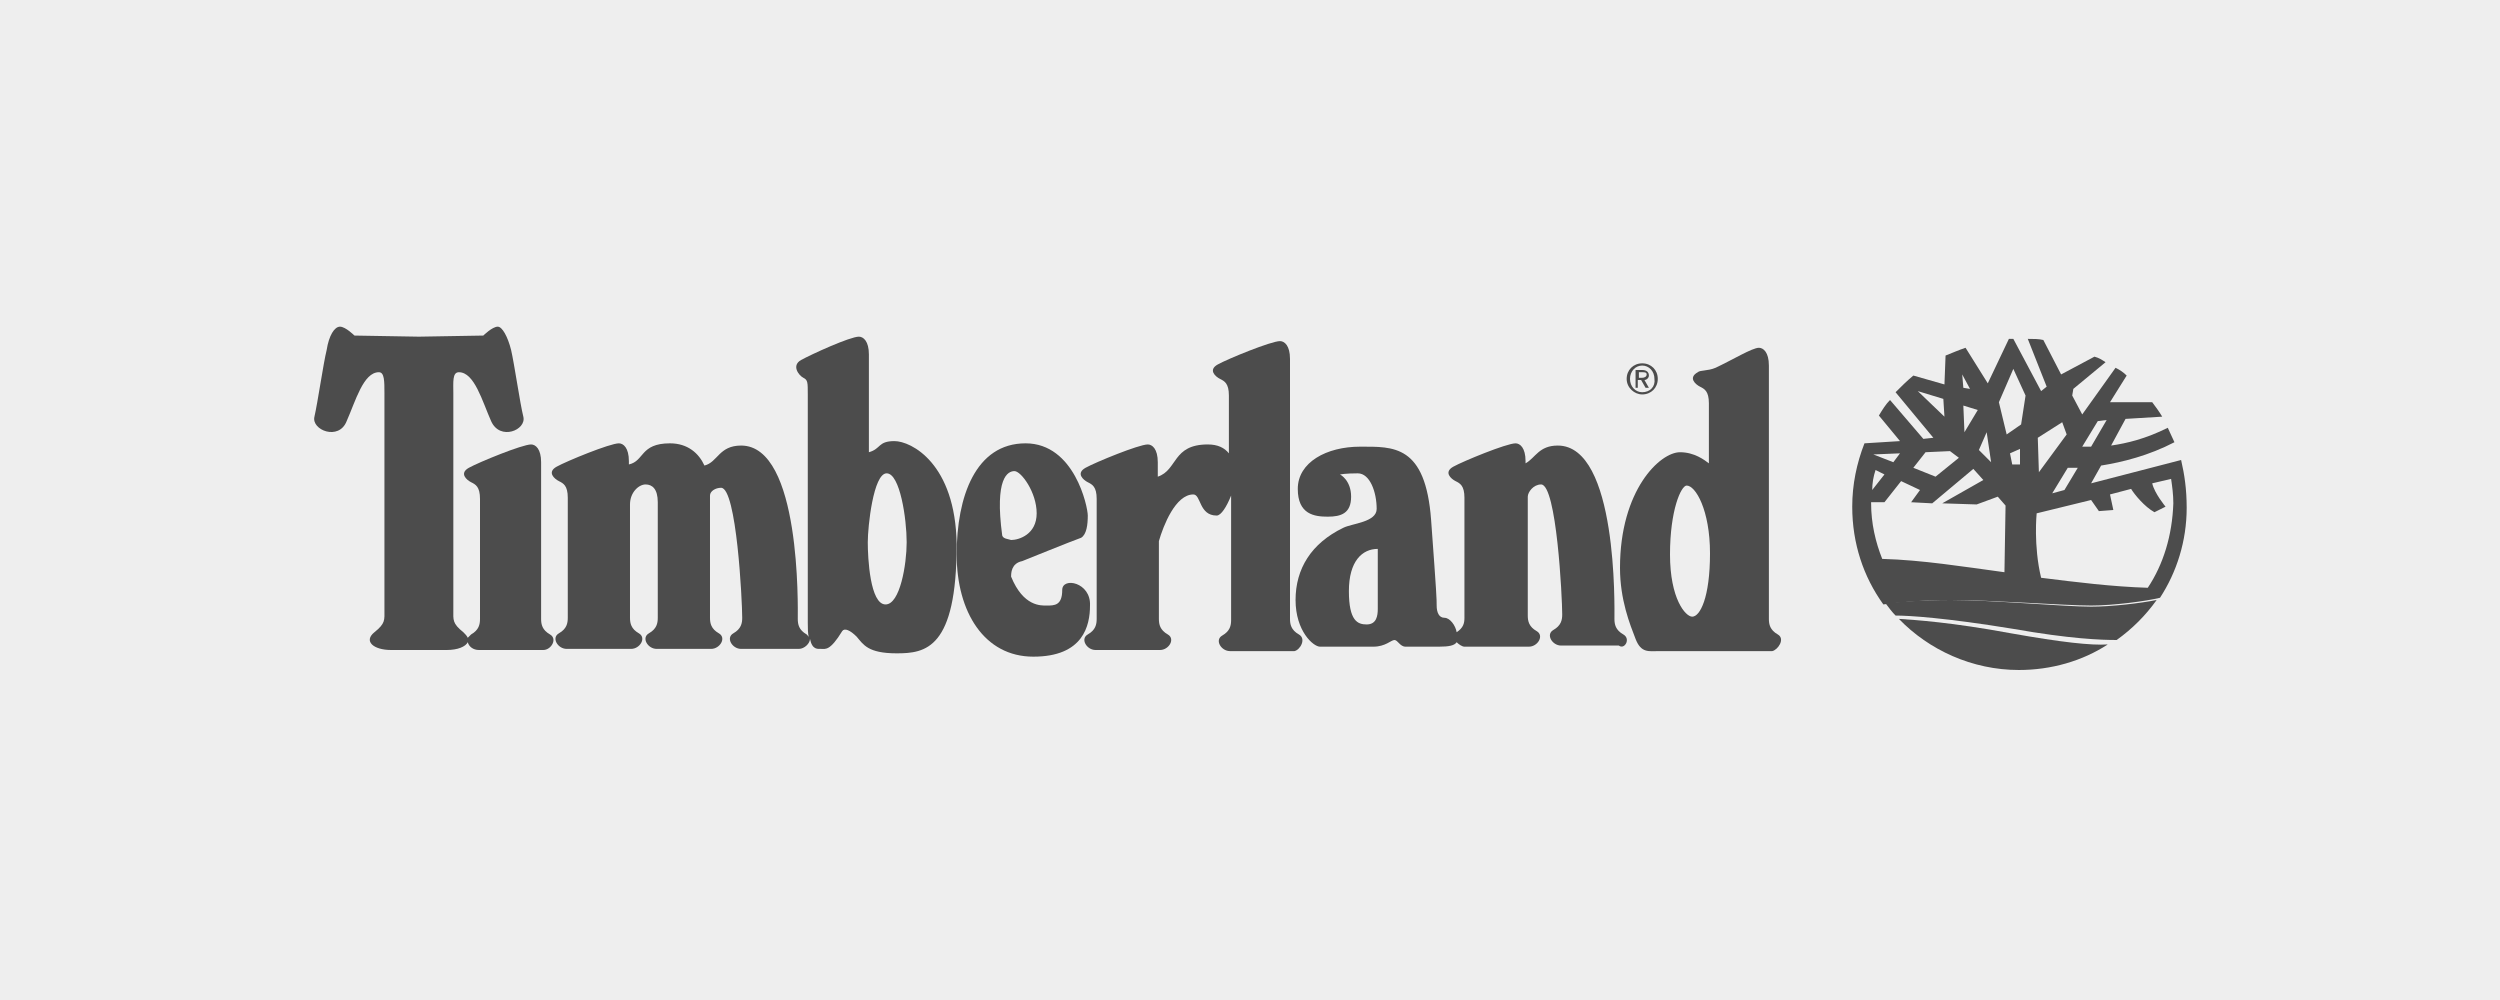 <?xml version="1.0" encoding="utf-8"?>
<!-- Generator: Adobe Illustrator 21.1.0, SVG Export Plug-In . SVG Version: 6.00 Build 0)  -->
<svg version="1.1" id="Capa_1" xmlns="http://www.w3.org/2000/svg" xmlns:xlink="http://www.w3.org/1999/xlink" x="0px" y="0px"
	 width="225px" height="90px" viewBox="0 0 225 90" style="enable-background:new 0 0 225 90;" xml:space="preserve">
<style type="text/css">
	.st0{fill-rule:evenodd;clip-rule:evenodd;fill:#EEEEEE;}
	.st1{fill-rule:evenodd;clip-rule:evenodd;fill:#4C4C4C;}
</style>
<rect class="st0" width="225" height="90"/>
<g>
	<path class="st1" d="M188.2,54.6c-2.4,0-9-0.6-12.6-0.6c-2.8,0-5.1,0.2-5.9,0.3c0.3,0.4,0.6,0.8,0.9,1.1c1.2,0,4.5,0.2,10.6,1.2
		c5.1,0.9,7.9,1,9.3,1c1.4-1,2.6-2.2,3.6-3.6C192.6,54.3,190,54.6,188.2,54.6L188.2,54.6z"/>
	<path class="st1" d="M181,57c-5.4-1-8.6-1.2-10.1-1.3c2.7,2.8,6.6,4.6,10.8,4.6c2.9,0,5.7-0.8,8-2.3C188.2,58.1,185.5,57.8,181,57
		L181,57z"/>
	<path class="st1" d="M49.5,57.1c-0.7-0.4-0.8-0.9-0.8-1.4c0,0,0-12.9,0-14.1c0-1.2-0.5-1.6-0.9-1.6c-0.8,0-4.7,1.6-5.6,2.1
		c-0.9,0.5-0.2,1.1,0.2,1.3c0.4,0.2,0.8,0.4,0.8,1.5s0,10.4,0,10.8c0,0.5-0.1,1-0.8,1.4c-0.1,0.1-0.2,0.2-0.3,0.3
		c-0.1-0.2-0.2-0.3-0.4-0.5c-1-0.8-0.9-1.1-0.9-2s0-18.4,0-19.5c0-1-0.1-1.9,0.5-1.9c1.4,0,2.1,2.6,2.9,4.4c0.8,1.8,3.2,0.8,2.9-0.4
		c-0.3-1.2-0.8-4.7-1.1-6c-0.3-1.2-0.8-2.1-1.2-2.1c-0.5,0-1.3,0.8-1.3,0.8l-5.8,0.1l-5.8-0.1c0,0-0.8-0.8-1.3-0.8
		c-0.5,0-1,0.8-1.2,2.1c-0.3,1.2-0.8,4.7-1.1,6c-0.3,1.2,2.2,2.2,2.9,0.4c0.8-1.8,1.5-4.4,2.9-4.4c0.5,0,0.5,0.8,0.5,1.9
		c0,1,0,18.6,0,19.5s0.1,1.2-0.9,2c-1,0.8-0.1,1.6,1.5,1.6h5c1,0,1.7-0.3,1.9-0.7c0.1,0.4,0.5,0.7,1,0.7h5.8
		C49.6,58.5,50.2,57.5,49.5,57.1L49.5,57.1z"/>
	<path class="st1" d="M116.9,57.1c-0.7-0.4-0.8-0.9-0.8-1.4c0,0,0-22.1,0-23.4c0-1.2-0.5-1.6-0.9-1.6c-0.8,0-4.7,1.6-5.6,2.1
		c-0.9,0.5-0.2,1.1,0.2,1.3c0.4,0.2,0.8,0.4,0.8,1.5c0,0.4,0,2.5,0,5.2c-0.4-0.5-1-0.8-1.9-0.8c-3.2,0-2.7,2.3-4.5,2.9
		c0-0.7,0-1.1,0-1.3c0-1.2-0.5-1.6-0.9-1.6c-0.8,0-4.7,1.6-5.6,2.1c-0.9,0.5-0.2,1.1,0.2,1.3c0.4,0.2,0.8,0.4,0.8,1.5s0,10.4,0,10.8
		c0,0.5-0.1,1-0.8,1.4c-0.7,0.4-0.1,1.4,0.7,1.4h5.8c0.8,0,1.4-1,0.7-1.4c-0.7-0.4-0.8-0.9-0.8-1.4c0,0,0-3.5,0-7
		c0.4-1.4,1.5-4.2,3.1-4.2c0.7,0,0.5,1.9,2.1,1.9c0.4,0,0.9-0.8,1.3-1.8c0,5.2,0,10.9,0,11.2c0,0.5-0.1,1-0.8,1.4
		c-0.7,0.4-0.1,1.4,0.7,1.4h5.8C117,58.5,117.6,57.5,116.9,57.1L116.9,57.1z"/>
	<path class="st1" d="M196.3,41.4l-8.1,2.1l0.9-1.6c1.9-0.3,4.3-0.9,6.6-2.1c-0.2-0.4-0.4-0.9-0.6-1.3c-2,1-3.7,1.4-5.1,1.6l1.3-2.4
		l3.3-0.2c-0.3-0.5-0.6-0.9-0.9-1.3h-3.8l1.5-2.4c-0.3-0.3-0.6-0.5-1-0.7l-3,4.2l-0.9-1.7l0.1-0.6l2.9-2.4c-0.3-0.2-0.6-0.4-1-0.5
		l-3,1.6l-1.6-3.1c-0.4-0.1-0.9-0.1-1.4-0.1l1.7,4.3l-0.5,0.4l-2.5-4.7c-0.1,0-0.3,0-0.4,0l-1.9,4l-2-3.2c-0.6,0.2-1.3,0.5-1.8,0.7
		l-0.1,2.6l-2.8-0.8c-0.6,0.5-1.1,1-1.6,1.5l3.4,4.1l-0.9,0.1l-3-3.5c-0.4,0.4-0.7,0.9-1,1.4l1.9,2.3l-3.2,0.2
		c-0.7,1.8-1.1,3.7-1.1,5.7c0,3.3,1,6.3,2.8,8.8c0.7-0.1,3.1-0.4,6.1-0.4c3.6,0,10.2,0.5,12.6,0.5c2,0,5-0.4,6.2-0.7
		c1.5-2.3,2.4-5.1,2.4-8.1C196.8,44,196.6,42.7,196.3,41.4z M188.8,37.9l0.8-0.1l-1.4,2.4c-0.3,0-0.6,0-0.8,0L188.8,37.9z M187,42.1
		l-1.2,2l-1.1,0.3l1.4-2.3C186.3,42.1,186.6,42.1,187,42.1z M185.6,38l0.4,1.1l-2.5,3.4l-0.1-3.1L185.6,38z M178.8,38.9l0.4,2.7
		l-1.1-1.1L178.8,38.9z M177.3,35l-0.6-0.1l-0.1-1.2L177.3,35z M178,36.9l-1.2,2l-0.1-2.4L178,36.9z M172.6,35.2l2.3,0.7l0.1,1.6
		L172.6,35.2z M173.3,40.7l2.2-0.1l0.8,0.6l-2.1,1.7l-2-0.8L173.3,40.7z M171,40.8l-0.6,0.8l-1.8-0.7L171,40.8z M168.8,42.3l0.8,0.4
		l-1.1,1.4C168.5,43.5,168.6,42.9,168.8,42.3z M180.4,51.5c-3.7-0.5-7.4-1.1-11-1.2c-0.6-1.5-1-3.2-1-5c0,0,0-0.1,0-0.1l0.7,0h0.5
		l1.5-1.9l1.7,0.8l-0.8,1.1l1.9,0.1l3.7-3.1l0.9,1l-3.7,2.1l3.1,0.1l1.9-0.7l0.7,0.8L180.4,51.5z M181.1,41.8l-0.2-1l0.9-0.4l0,1.4
		L181.1,41.8z M181.9,38.2l-1.3,0.9l-0.7-2.9l1.3-3l1.1,2.4L181.9,38.2z M193.3,52.9c-3.2-0.1-6.4-0.5-9.6-0.9
		c-0.7-2.9-0.4-5.8-0.4-5.8l4.9-1.2l0.7,1l1.3-0.1l-0.3-1.4l1.9-0.5c0.3,0.5,1.2,1.6,2.1,2.1l1-0.5c0,0-1-1.2-1.2-2.1l1.7-0.4
		c0.1,0.7,0.2,1.4,0.2,2.2C195.5,48.2,194.7,50.8,193.3,52.9z"/>
	<path class="st1" d="M80.5,39.7c-1.5,0-1.2,0.7-2.3,1c0-4.6,0-8.4,0-8.8c0-1.2-0.5-1.6-0.9-1.6c-0.8,0-4.3,1.6-5.2,2.1
		c-0.9,0.5-0.2,1.4,0.2,1.6c0.4,0.2,0.4,0.4,0.4,1.5c0,0.9,0,18.2,0,20.5c0,0.6,0,1,0.1,1.4c0-0.1-0.1-0.2-0.2-0.3
		c-0.7-0.4-0.8-0.9-0.8-1.4c0-1,0.3-15.6-5.1-15.6c-2,0-2.1,1.5-3.3,1.8c-0.5-1.1-1.5-2-3.1-2c-2.7,0-2.3,1.6-3.7,1.9
		c0-0.1,0-0.2,0-0.3c0-1.2-0.5-1.6-0.9-1.6c-0.8,0-4.7,1.6-5.6,2.1c-0.9,0.5-0.2,1.1,0.2,1.3c0.4,0.2,0.8,0.4,0.8,1.5
		c0,1.1,0,10.4,0,10.8c0,0.5-0.1,1-0.8,1.4c-0.7,0.4-0.1,1.4,0.7,1.4h5.8c0.8,0,1.4-1,0.7-1.4c-0.7-0.4-0.8-0.9-0.8-1.4
		c0,0,0-6,0-10.2c0-1.1,0.8-1.8,1.4-1.8c0.6,0,1.1,0.4,1.1,1.6c0,1.1,0,9.9,0,10.4c0,0.5-0.1,1-0.8,1.4c-0.7,0.4-0.1,1.4,0.7,1.4H64
		c0.8,0,1.4-1,0.7-1.4c-0.7-0.4-0.8-0.9-0.8-1.4c0,0,0-11,0-11c0-0.4,0.5-0.7,1-0.7c1.4,0,1.9,10.2,1.9,11.7c0,0.5-0.1,1-0.8,1.4
		c-0.7,0.4-0.1,1.4,0.7,1.4h5.2c0.5,0,1-0.5,1-0.9c0.2,1,0.7,0.9,1,0.9c0.4,0,0.8,0.2,1.9-1.6c0.2-0.3,0.7-0.1,1.3,0.5
		c0.6,0.7,1,1.5,3.6,1.5c2.6,0,5.4-0.4,5.4-9.8C86,41.7,82,39.7,80.5,39.7z M79.7,54.4c-1.4,0-1.6-4.2-1.6-5.6
		c0-1.4,0.5-6.2,1.7-6.2c1.2,0,1.8,4.1,1.8,6.2C81.6,50.8,81,54.4,79.7,54.4z"/>
	<path class="st1" d="M95.6,53.1c0,1.4-0.7,1.4-1.4,1.4c-0.5,0-2.1,0.1-3.2-2.6c0-0.3,0-1.2,1-1.4c0,0,4.7-1.9,5.3-2.1
		c0.5-0.3,0.6-1.2,0.6-2c0-0.8-1.2-6.5-5.6-6.5c-4.5,0-6.2,4.8-6.2,10c0,5.2,2.5,9.2,6.9,9.2c4.5,0,5.1-2.8,5.1-4.6
		C98.2,52.4,95.6,51.9,95.6,53.1z M90.2,48.2c-0.7-5.2,0.5-5.8,1.1-5.8c0.6,0,2,1.9,2,3.8c0,1.9-1.6,2.4-2.3,2.4
		C90.7,48.5,90.3,48.5,90.2,48.2z"/>
	<path class="st1" d="M146.1,57.1c-0.7-0.4-0.8-0.9-0.8-1.4c0-1,0.3-15.6-5.1-15.6c-1.7,0-2,1.1-2.9,1.6c0-0.1,0-0.1,0-0.2
		c0-1.2-0.5-1.6-0.9-1.6c-0.8,0-4.7,1.6-5.6,2.1c-0.9,0.5-0.2,1.1,0.2,1.3c0.4,0.2,0.8,0.4,0.8,1.5c0,1.1,0,10.4,0,10.8
		c0,0.5-0.1,0.9-0.7,1.3c-0.1-0.6-0.6-1.3-1.1-1.3c-0.5,0-0.7-0.5-0.7-1.1c0-0.6,0-0.9-0.5-7.7c-0.5-6.8-3.4-6.6-6.4-6.6
		c-3,0-5.6,1.4-5.6,3.8c0,2.3,1.5,2.5,2.7,2.5c1.2,0,2.1-0.3,2.1-1.8c0-1.5-1-2-1-2s0.5-0.1,1.6-0.1c1.1,0,1.7,1.7,1.7,3.2
		c0,1.2-2.2,1.3-3,1.7c-2.9,1.4-4.3,3.7-4.3,6.5c0,2.8,1.6,4.2,2.2,4.2c0.5,0,3.7,0,4.8,0c1.1,0,1.6-0.6,1.9-0.6
		c0.3,0,0.5,0.6,1,0.6c0.4,0,1,0,3,0c0.9,0,1.4-0.1,1.6-0.4c0.2,0.2,0.5,0.4,0.7,0.4h5.8c0.8,0,1.4-1,0.7-1.4
		c-0.7-0.4-0.8-0.9-0.8-1.4c0,0,0-6.5,0-10.7c0-0.4,0.5-1.1,1.2-1.1c1.4,0,1.9,10.2,1.9,11.7c0,0.5-0.1,1-0.8,1.4
		c-0.7,0.4-0.1,1.4,0.7,1.4h5.2C146.2,58.5,146.8,57.5,146.1,57.1z M124,54.8c0,0.6-0.1,1.4-1,1.4c-0.8,0-1.6-0.3-1.6-3
		c0-2.7,1.2-3.8,2.6-3.8C124,49.3,124,54.1,124,54.8z"/>
	<path class="st1" d="M160,57.1c-0.7-0.4-0.8-0.9-0.8-1.4c0,0,0-21.5,0-22.8c0-1.2-0.5-1.6-0.9-1.6c-0.6,0-2.4,1.1-3.9,1.8
		c-0.7,0.3-1.4,0.2-1.6,0.4c-0.9,0.5-0.2,1.1,0.2,1.3c0.4,0.2,0.8,0.4,0.8,1.5c0,0.4,0,2.6,0,5.4c-0.4-0.3-1.3-1-2.6-1
		c-1.8,0-5.4,3.4-5.4,10.4c0,2.9,0.9,5.1,1.4,6.4c0.5,1.3,1.2,1.1,2.1,1.1c0.7,0,10.2,0,10.2,0C160,58.5,160.7,57.5,160,57.1z
		 M152.3,55.5c-0.6,0-2-1.6-2-5.6c0-4,1-6.2,1.5-6.2c0.8,0,2.1,2.2,2.1,6.1C153.9,53.8,153,55.5,152.3,55.5z"/>
	<path class="st1" d="M147.8,32.7c-0.8,0-1.4,0.6-1.4,1.4c0,0.8,0.7,1.4,1.4,1.4c0.8,0,1.4-0.6,1.4-1.4
		C149.2,33.3,148.6,32.7,147.8,32.7z M147.8,35.3c-0.6,0-1.1-0.5-1.1-1.2c0-0.7,0.5-1.2,1.1-1.2c0.6,0,1.1,0.5,1.1,1.2
		C149,34.8,148.5,35.3,147.8,35.3z"/>
	<path class="st1" d="M148,34.2c0.2,0,0.4-0.2,0.4-0.4c0-0.3-0.2-0.5-0.6-0.5h-0.6v1.6h0.2v-0.7h0.3l0.4,0.7h0.3L148,34.2z
		 M147.5,34v-0.5h0.3c0.2,0,0.4,0,0.4,0.2c0,0.2-0.2,0.3-0.4,0.3H147.5z"/>
</g>
</svg>
